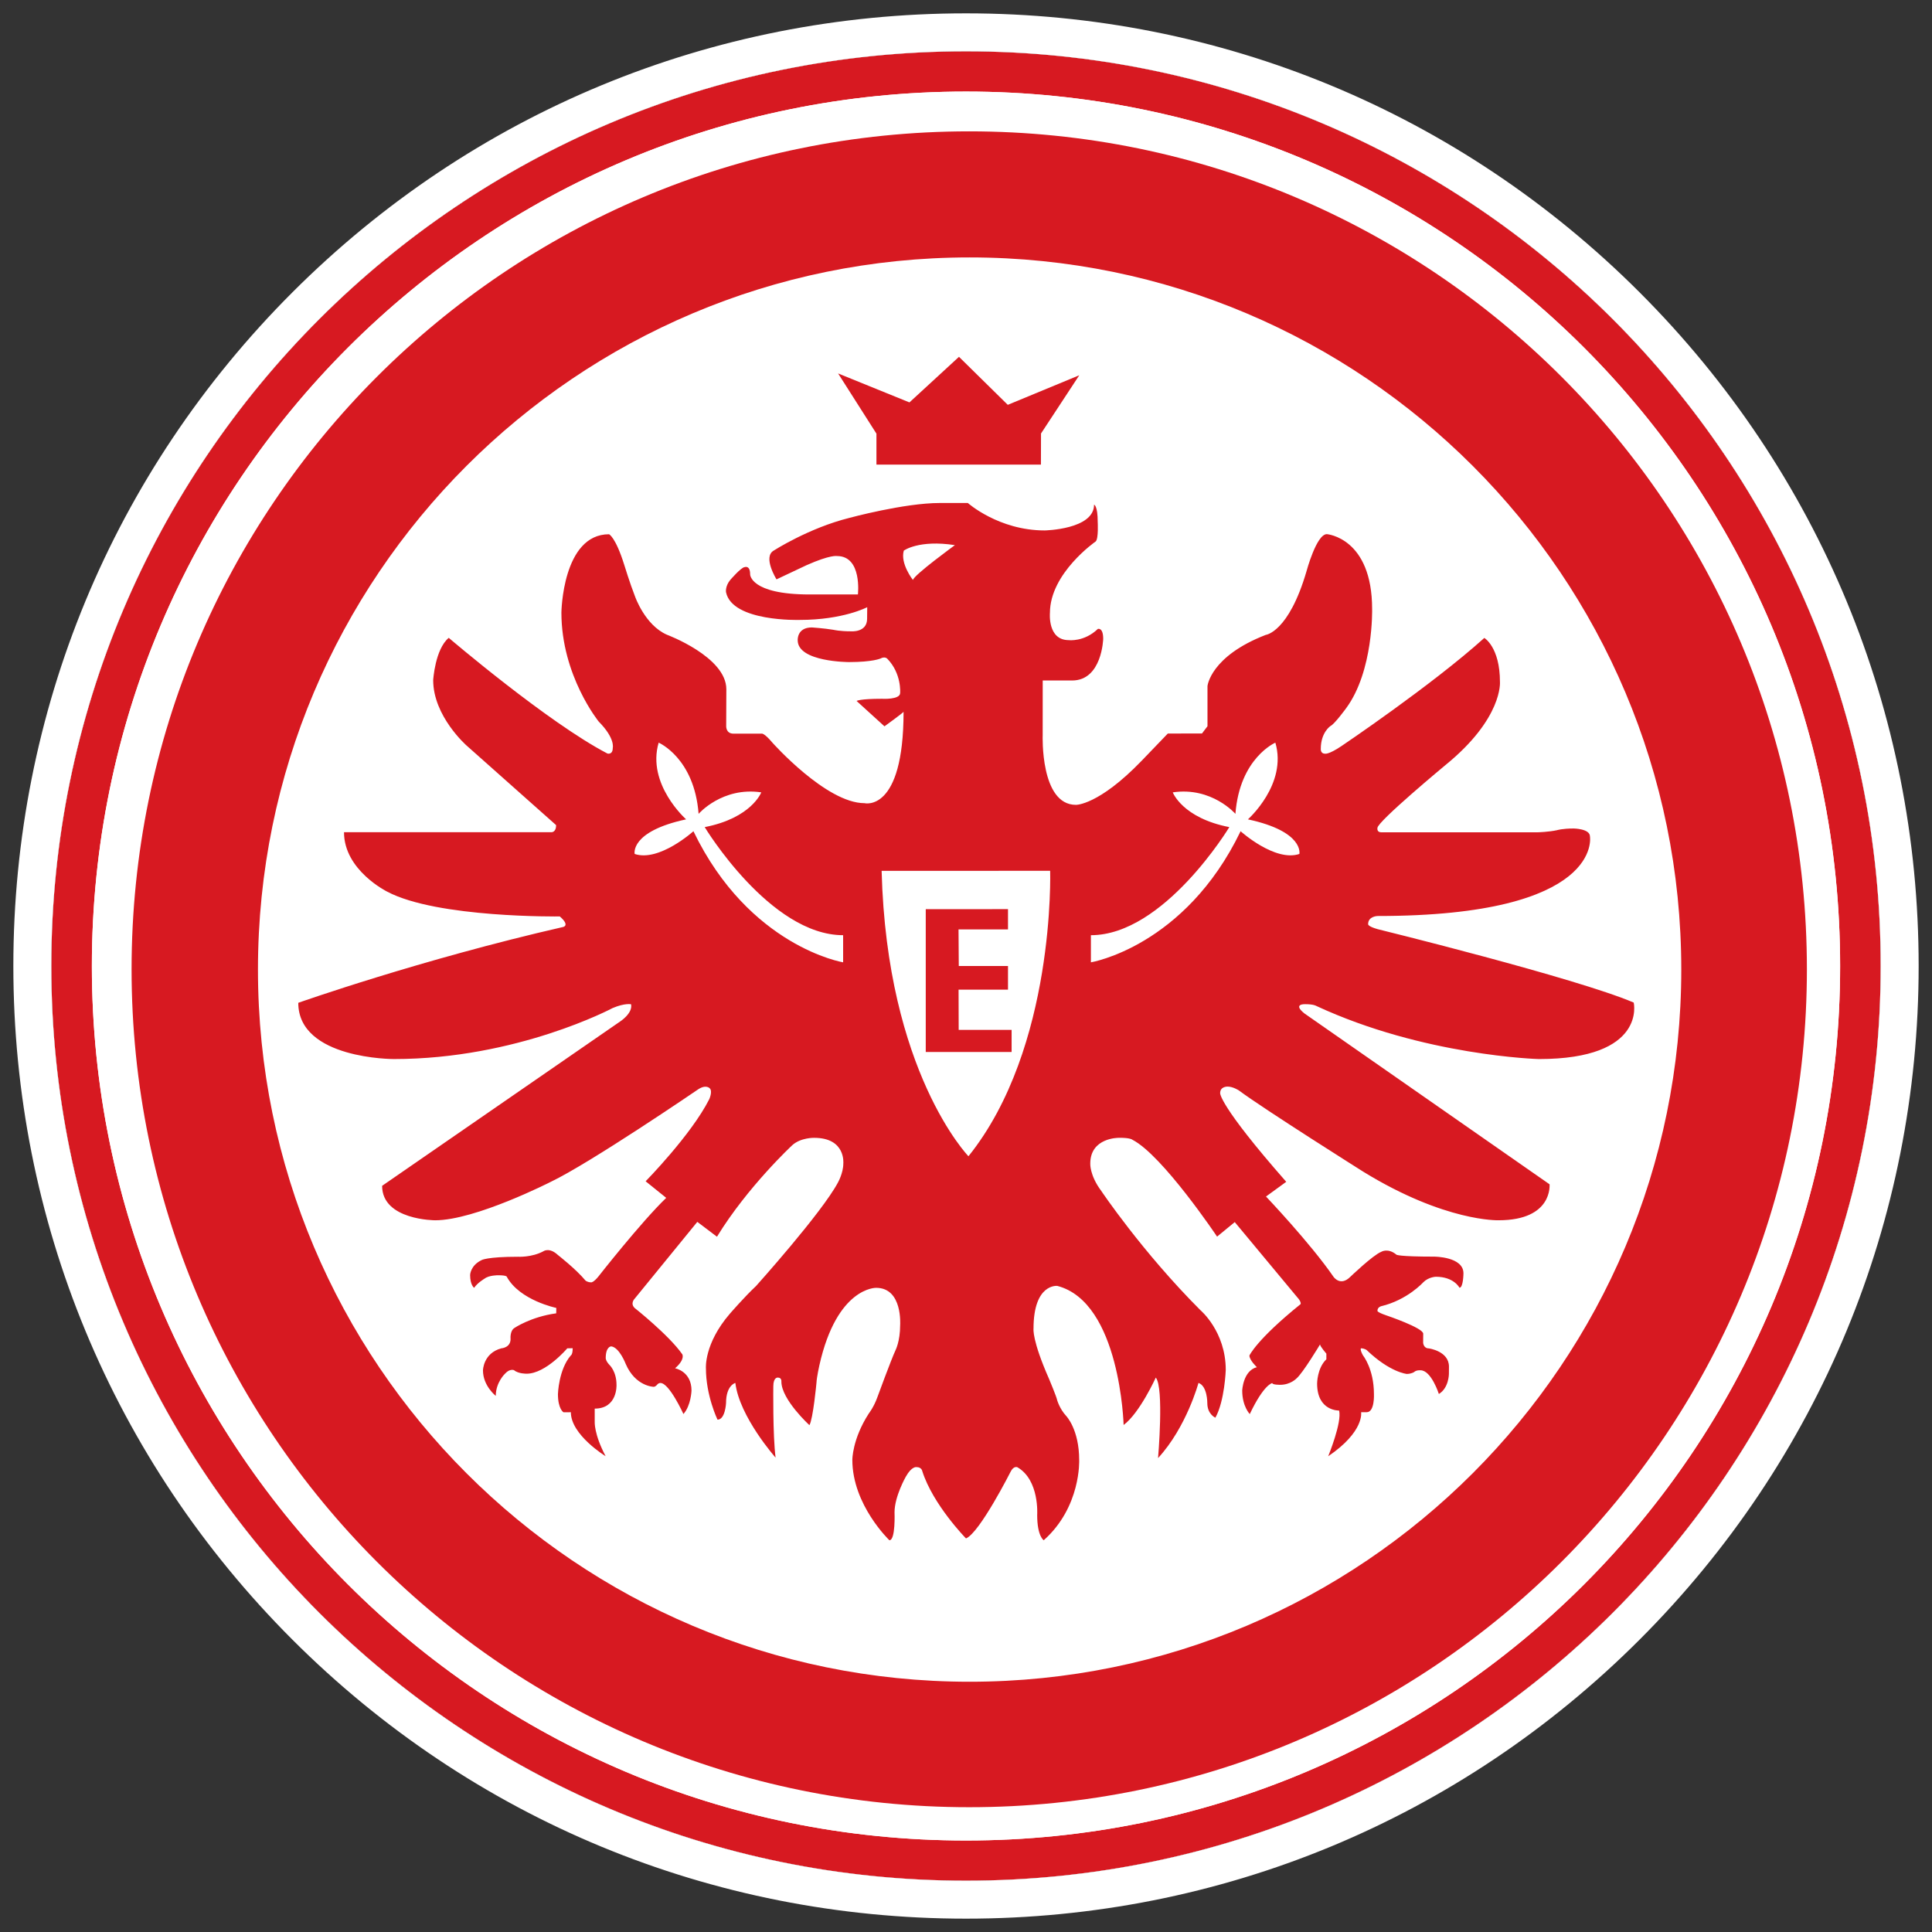 <?xml version="1.0" encoding="utf-8"?>
<!-- Generator: Adobe Illustrator 19.1.0, SVG Export Plug-In . SVG Version: 6.00 Build 0)  -->
<svg version="1.1" id="Слой_1" xmlns="http://www.w3.org/2000/svg" xmlns:xlink="http://www.w3.org/1999/xlink" x="0px" y="0px"
	 viewBox="0 0 1024 1024" style="enable-background:new 0 0 1024 1024;" xml:space="preserve">
<rect x="0" y="0" width="1024" height="1024" fill="#333333" stroke="none"/>
<g>
	<path id="kreis_x5F_weiß_2_" style="fill:#FFFFFF;" d="M996.803,511.998
		c0,267.749-217.054,484.807-484.803,484.807c-267.753,0-484.803-217.058-484.803-484.807
		c0-267.749,217.05-484.803,484.803-484.803
		C779.749,27.195,996.803,244.249,996.803,511.998z"/>
	<g>
		<path id="ring_x5F_rot_4_" style="fill:#D71921;" d="M512,27.195
			c-267.753,0-484.803,217.054-484.803,484.803c0,267.749,217.05,484.807,484.803,484.807
			c267.749,0,484.803-217.058,484.803-484.807
			C996.803,244.249,779.749,27.195,512,27.195z M512,975.509
			c-255.881,0-463.311-207.512-463.311-463.487c0-255.983,207.43-463.495,463.311-463.495
			c255.881,0,463.306,207.512,463.306,463.495
			C975.307,767.997,767.881,975.509,512,975.509z"/>
		<path id="ring_x5F_rot_2_" style="fill:#FFFFFF;" d="M512,27.195
			c267.749,0,484.803,217.054,484.803,484.803S779.749,996.805,512,996.805
			c-267.753,0-484.803-217.058-484.803-484.807S244.247,27.195,512,27.195 M512,975.509
			c255.881,0,463.307-207.512,463.307-463.488c0-255.983-207.426-463.495-463.307-463.495
			S48.689,256.038,48.689,512.021C48.689,767.997,256.119,975.509,512,975.509 M512,7.074
			c-134.871,0-261.67,52.521-357.036,147.889
			C59.597,250.33,7.076,377.128,7.076,511.998S59.597,773.667,154.964,869.035
			C250.331,964.404,377.129,1016.926,512,1016.926
			c134.87,0,261.667-52.522,357.035-147.891
			c95.368-95.369,147.889-222.167,147.889-357.037S964.403,250.331,869.035,154.963
			C773.668,59.596,646.87,7.074,512,7.074L512,7.074z M512,955.388
			c-244.376,0-443.19-198.893-443.19-443.367C68.81,267.544,267.624,68.647,512,68.647
			c244.373,0,443.186,198.897,443.186,443.374C955.186,756.495,756.373,955.388,512,955.388
			L512,955.388z"/>
	</g>
	<path id="ring_x5F_rot_x5F_groß_1_" style="fill:#D71921;" d="M513.71,69.618
		c-245.196,0-443.972,198.839-443.972,444.121c0,245.274,198.776,444.121,443.972,444.121
		c245.211,0,443.983-198.847,443.983-444.121
		C957.693,268.457,758.921,69.618,513.71,69.618z M513.918,891.359
		c-208.322,0-377.195-168.996-377.195-377.459c0-208.471,168.874-377.463,377.195-377.463
		S891.113,305.429,891.113,513.9C891.113,722.363,722.24,891.359,513.918,891.359z"/>
	<g>
		<path id="adler_x5F_rot_1_" style="fill:#D71921;" d="M691.862,532.241
			c4.484,0,5.816,0.932,5.816,0.932c57.046,26.503,117.927,28.154,117.927,28.154
			c57.329,0,50.302-29.938,50.302-29.938c-30.708-13.086-135.682-38.906-135.682-38.906
			c-5.4-1.509-5.093-2.664-5.093-2.664c0-4.236,5.03-4.319,5.03-4.319
			c120.061,0,112.551-42.179,112.551-42.179c0-4.119-8.642-4.201-8.642-4.201
			c-6.064,0-8.807,0.888-8.807,0.888c-4.362,0.971-10.265,1.128-10.265,1.128
			h-82.9c-2.542,0-2.02-2.338-2.02-2.338c0-3.399,36.08-33.333,36.08-33.333
			c30.413-24.723,28.845-43.995,28.845-43.995c0-18.541-8.284-23.351-8.284-23.351
			c-27.792,25.049-75.768,57.344-75.768,57.344
			c-6.849,4.606-8.669,4-8.669,4c-2.484,0-2.24-2.547-2.24-2.547
			c0-8.787,5.148-12.12,5.148-12.12c2.181-1.03,8.307-9.452,8.307-9.452
			c14.541-19.755,13.755-52.499,13.755-52.499c0-37.896-24-39.739-24-39.739
			c-5.514,0-10.787,19.7-10.787,19.7c-9.455,32.362-21.575,33.694-21.575,33.694
			c-29.45,11.393-30.904,27.151-30.904,27.151v21.268l-2.908,3.844l-18.117,0.031
			l-13.959,14.525c-22.785,23.591-34.748,23.273-34.748,23.273
			c-18.989,0-17.613-36.925-17.613-36.925l0.019-28.987h15.574
			c15.877,0,16.482-22.062,16.482-22.062c0-6.241-2.833-5.27-2.833-5.27
			c-7.322,7.031-15.464,5.938-15.464,5.938c-11.271,0-9.938-14.423-9.938-14.423
			c0-21.087,24.279-37.9,24.279-37.9c1.536-1.532,1.049-10.257,1.049-10.257
			c0-8.885-1.937-9.212-1.937-9.212c0,13.173-26.181,13.656-26.181,13.656
			c-24.401,0-40.721-14.545-40.721-14.545h-14.867
			c-18.91,0-47.995,7.915-47.995,7.915c-21.418,5.337-40.002,17.291-40.002,17.291
			c-5.973,3.396,1.458,15.271,1.458,15.271l15.92-7.514
			c12.685-5.651,16.159-4.846,16.159-4.846c13.409,0,11.066,20.361,11.066,20.361
			h-25.611c-31.596,0-31.514-10.666-31.514-10.666c0-4.928-2.829-3.835-2.829-3.835
			c-1.898,0-7.797,6.909-7.797,6.909c-2.743,3.431-2.138,6.464-2.138,6.464
			c3.396,15.755,39.024,14.623,39.024,14.623c23.108,0,35.797-6.751,35.797-6.751
			l-0.059,6.123c0,7.459-8.606,6.665-8.606,6.665c-6.001,0-9.153-0.786-9.153-0.786
			c-5.089-0.849-11.514-1.269-11.514-1.269c-7.998,0-7.514,6.787-7.514,6.787
			c0,11.574,27.206,11.574,27.206,11.574c12.544,0,16.671-1.883,16.671-1.883
			c2.366-1.269,3.572,0.067,3.572,0.067c7.699,7.872,6.85,18.18,6.85,18.18
			c0,3.694-9.636,3.085-9.636,3.085c-11.943,0-13.456,1.155-13.456,1.155
			l14.788,13.448c0,0,9.64-6.967,10.119-7.687
			c-0.016,53.619-20.726,48.416-20.726,48.416c-20.239,0-48.722-31.997-48.722-31.997
			c-4.685-5.58-5.856-4.85-5.856-4.85h-14.827
			c-4.122,0-3.879-4.04-3.879-4.04l0.078-19.472
			c0-17.209-31.51-28.928-31.51-28.928c-11.636-5.093-16.887-20.278-16.887-20.278
			c-2.668-6.791-5.737-16.812-5.737-16.812c-4.606-14.706-8.037-16.155-8.037-16.155
			c-24.731,0-25.253,41.527-25.253,41.527c0,33.455,19.794,57.777,19.794,57.777
			c8.807,8.889,7.435,13.896,7.435,13.896c0,3.875-2.826,3.026-2.826,3.026
			c-31.635-16.478-84.115-61.322-84.115-61.322
			c-7.27,6.06-8.245,22.424-8.245,22.424c0,19.146,17.7,34.661,17.7,34.661
			l47.449,42.175c0,4.064-2.609,3.757-2.609,3.757H182.332
			c0,20.243,22.911,31.517,22.911,31.517c26.542,14.053,91.464,13.126,91.464,13.126
			c5.533,4.81,1.815,5.572,1.815,5.572
			c-75.626,17.296-140.43,40.203-140.43,40.203c0,29.937,50.664,29.812,50.664,29.812
			c65.33,0,115.947-27.026,115.947-27.026c6.464-2.747,9.778-2.016,9.778-2.016
			c0.975,4.841-5.899,9.204-5.899,9.204L202.532,628.51
			c0,18.266,28.122,18.266,28.122,18.266c21.331,0,61.247-20.364,61.247-20.364
			c20.848-9.935,77.509-48.601,77.509-48.601c4.724-3.454,6.787-0.967,6.787-0.967
			c1.631,1.631-0.303,5.812-0.303,5.812c-9.577,18.91-33.695,43.448-33.695,43.448
			l10.91,8.791c-13.456,12.965-35.997,41.751-35.997,41.751
			c-2.425,2.975-3.639,3.03-3.639,3.03c-2.177,0-3.156-0.963-3.156-0.963
			c-5.03-6.064-14.599-13.515-14.599-13.515
			c-4.665-4.37-7.813-1.942-7.813-1.942c-6.186,3.27-13.275,2.85-13.275,2.85
			c-16.792,0-19.453,1.815-19.453,1.815c-5.942,2.912-6.001,7.879-6.001,7.879
			c0,5.333,2.118,6.783,2.118,6.783c1.761-2.661,5.58-4.905,5.58-4.905
			c2.366-1.815,7.149-1.761,7.149-1.761c4.728,0,4.61,0.853,4.61,0.853
			c6.846,12.485,26.216,16.462,26.216,16.462l-0.043,2.865
			c-13.448,1.823-22.219,7.801-22.219,7.801c-2.421,1.615-1.977,5.816-1.977,5.816
			c0,4.649-4.893,4.932-4.893,4.932c-9.613,2.582-9.734,11.675-9.734,11.675
			c0,8.237,6.791,13.535,6.791,13.535c0-7.278,4.971-11.841,4.971-11.841
			c2.539-2.786,4.724-1.776,4.724-1.776c2.264,1.941,6.646,1.859,6.646,1.859
			c10.182,0,21.555-13.452,21.555-13.452l2.865-0.059
			c0,3.45-0.971,3.812-0.971,3.812c-6.484,7.459-6.846,20.518-6.846,20.518
			c0,7.907,2.939,9.632,2.939,9.632l3.906-0.032c0,12.065,18.427,23.296,18.427,23.296
			c-6.26-11.797-5.781-18.345-5.781-18.345v-6.869
			c12.202,0,11.554-12.607,11.554-12.607c0-7.184-3.757-10.579-3.757-10.579
			c-1.973-2.067-1.961-3.561-1.961-3.561c0-6.241,2.912-6.241,2.912-6.241
			c4.362,0.55,7.695,9.334,7.695,9.334c5.152,11.935,14.788,12.1,14.788,12.1
			c1.01,0,1.859-1.132,1.859-1.132c0.888-1.053,1.776-0.888,1.776-0.888
			c4.688,0,12.159,16.443,12.159,16.443c4.004-4.445,4.283-12.403,4.283-12.403
			c0-10.343-8.724-11.837-8.724-11.837c5.533-4.81,3.832-7.431,3.832-7.431
			c-7.023-10.1-25.281-24.566-25.281-24.566c-2.429-2.421,0-4.85,0-4.85
			l33.247-40.76l10.422,7.875c16.242-26.542,39.955-48.557,39.955-48.557
			c4.527-4.04,11.558-3.859,11.558-3.859c16.906,0,15.448,13.633,15.448,13.633
			c0,5.026-2.849,10.06-2.849,10.06c-8.598,16.116-43.386,54.825-43.386,54.825
			c-5.981,5.573-13.896,14.706-13.896,14.706
			c-13.739,15.916-12.685,28.924-12.685,28.924c0,14.541,6.138,27.226,6.138,27.226
			c4.119,0,4.527-8.803,4.527-8.803c0-9.455,4.928-10.67,4.928-10.67
			c2.181,18.022,21.331,39.593,21.331,39.593
			c-1.536-11.711-1.21-37.774-1.21-37.774c0-5.006,2.421-4.645,2.421-4.645
			c2.142,0,1.855,2.185,1.855,2.185c0.086,9.53,14.871,23.029,14.871,23.029
			c1.941-3.317,3.718-22.306,3.718-22.306c0.157-3.309,1.572-9.51,1.572-9.51
			c9.337-41.515,30.063-40.973,30.063-40.973c14.179,0,12.725,19.822,12.725,19.822
			c0,8.485-2.429,13.204-2.429,13.204c-2.421,5.219-9.691,25.092-9.691,25.092
			c-1.819,5.089-4.488,8.488-4.488,8.488c-8.842,13.696-8.724,24.597-8.724,24.597
			c0,23.878,19.634,42.584,19.634,42.584c3.332,0,2.727-14.823,2.727-14.823
			c0-8.426,6.001-18.91,6.001-18.91c3.21-5.699,5.694-5.027,5.694-5.027
			c2.664,0,2.994,2.079,2.994,2.079c5.651,17.854,23.186,35.715,23.186,35.715
			c7.27-2.986,23.669-35.392,23.669-35.392c1.623-3.23,3.557-2.342,3.557-2.342
			c11.797,6.783,10.508,25.292,10.508,25.292c0,11.389,3.474,13.409,3.474,13.409
			c19.877-17.692,18.785-42.517,18.785-42.517c0-16.305-6.909-23.394-6.909-23.394
			c-3.513-3.816-4.787-8.426-4.787-8.426c-0.243-1.572-4.264-11.149-4.264-11.149
			c-9.133-20.683-8.241-26.664-8.241-26.664c0-24.082,12.568-22.667,12.568-22.667
			c33.451,8.611,35.188,73.732,35.188,73.732
			c8.559-6.378,17.048-25.128,17.048-25.128c4.445,5.25,1.206,42.663,1.206,42.663
			c15.118-16.399,21.414-39.837,21.414-39.837c4.771,1.619,4.688,10.67,4.688,10.67
			c0,5.981,4.284,7.757,4.284,7.757c4.932-8.889,5.494-25.296,5.494-25.296
			c0-20.439-13.417-31.671-13.417-31.671c-30.861-30.869-52.577-63.247-52.577-63.247
			c-6.177-8.241-5.816-14.482-5.816-14.482c0-13.813,15.028-13.633,15.028-13.633
			c6.186-0.126,7.329,1.03,7.329,1.03c16.006,8.241,44.851,51.328,44.851,51.328
			l9.369-7.699l33.05,39.754c2.381,2.547,1.855,3.718,1.855,3.718
			c-23.351,18.824-27.128,27.25-27.128,27.25c0,2.488,3.942,6.178,3.942,6.178
			c-7.333,1.882-7.761,12.367-7.761,12.367c0,8.418,4.004,12.481,4.004,12.481
			c7.569-15.936,11.939-16.423,11.939-16.423c0,0.975,4.24,0.912,4.24,0.912
			c5.396,0,8.547-3.336,8.547-3.336c3.329-2.724,12.517-18.058,12.517-18.058
			c0,1.01,3.352,4.893,3.352,4.893v2.983c-4.904,4.672-4.904,12.851-4.904,12.851
			c0,14.729,11.632,14.304,11.632,14.304c1.698,6.06-5.753,24.236-5.753,24.236
			c19.331-13.149,17.448-23.347,17.448-23.347h2.955
			c4.323,0,3.835-9.659,3.835-9.659c0-13.314-5.777-20.404-5.777-20.404
			c-1.816-3.27-1.093-3.796-1.093-3.796c1.863,0,3.034,0.931,3.034,0.931
			c12.403,11.88,21.245,12.642,21.245,12.642c2.346,0,3.844-0.967,3.844-0.967
			c1.171-1.171,3.431-0.971,3.431-0.971c5.738,0,9.734,12.564,9.734,12.564
			c5.297-3.191,5.321-10.587,5.321-10.587l0.031-3.914
			c0-8.245-10.681-9.66-10.681-9.66c-2.833,0-3.002-2.979-3.002-2.979
			l0.032-4.818c0-3.085-19.512-9.691-19.512-9.691
			c-5.514-1.878-4.728-2.547-4.728-2.547c0-1.761,1.878-2.303,1.878-2.303
			c13.939-3.278,22.424-12.725,22.424-12.725c2.822-2.822,6.665-2.908,6.665-2.908
			c9.573,0,12.485,5.812,12.485,5.812c2.055,0,2.118-7.635,2.118-7.635
			c0-8.842-15.452-8.842-15.452-8.842c-19.272,0-20.058-1.03-20.058-1.03
			c-4.543-3.765-8.06-1.517-8.06-1.517c-4.362,1.698-16.399,13.252-16.399,13.252
			c-5.297,5.293-8.889,0-8.889,0c-12.363-17.944-35.793-42.56-35.793-42.56
			l10.72-7.805c-35.872-40.839-35.023-47.001-35.023-47.001
			c0-3.694,4.06-3.458,4.06-3.458c2.724,0,5.82,2.004,5.82,2.004
			c13.691,10.182,66.053,43.15,66.053,43.15
			c43.385,26.66,71.625,25.693,71.625,25.693c28.971,0,27.03-19.067,27.03-19.067
			l-129.929-90.564C684.835,531.875,691.862,532.241,691.862,532.241z M446.875,510.056
			c0,0-49.772-8.237-79.344-69.487c0,0-18.18,16.407-31.148,12.045
			c0,0-2.711-11.88,27.269-18.341c0,0-21.009-18.588-14.545-40.651
			c0,0,18.907,8.084,21.166,37.735c0,0,12.528-14.462,33.211-11.389
			c0,0-5.089,13.578-29.977,18.419c0,0,34.587,57.285,73.367,57.285V510.056z
			 M479.037,291.84c0,0,7.875-5.879,27.084-2.908c0,0-21.815,15.877-22.239,18.478
			C483.882,307.41,477.032,298.744,479.037,291.84z M513.305,612.838
			c0,0-43.24-44.604-46.026-151.26l89.325-0.039
			C556.604,461.539,559.512,555.305,513.305,612.838z M688.694,452.614
			c-12.969,4.362-31.148-12.045-31.148-12.045
			c-29.572,61.251-79.344,69.487-79.344,69.487v-14.383
			c38.78,0,73.367-57.285,73.367-57.285c-24.888-4.842-29.977-18.419-29.977-18.419
			c20.683-3.073,33.207,11.389,33.207,11.389
			c2.264-29.651,21.17-37.735,21.17-37.735
			c6.464,22.063-14.545,40.651-14.545,40.651
			C691.398,440.734,688.694,452.614,688.694,452.614z"/>
		<polygon id="Krone_1_" style="fill:#D71921;" points="464.531,246.245 464.531,229.842 444.21,197.931 
			482.019,213.282 508.282,189.121 534.141,214.571 572.032,198.898 551.755,229.768 
			551.715,246.245 		"/>
		<polygon id="E_1_" style="fill:#D71921;" points="490.669,481.88 534.259,481.864 534.259,492.608 
			508.039,492.608 508.176,511.998 534.259,511.998 534.259,524.542 508.062,524.542 
			508.125,545.873 536.177,545.873 536.177,557.569 490.669,557.569 		"/>
	</g>
</g>
</svg>
